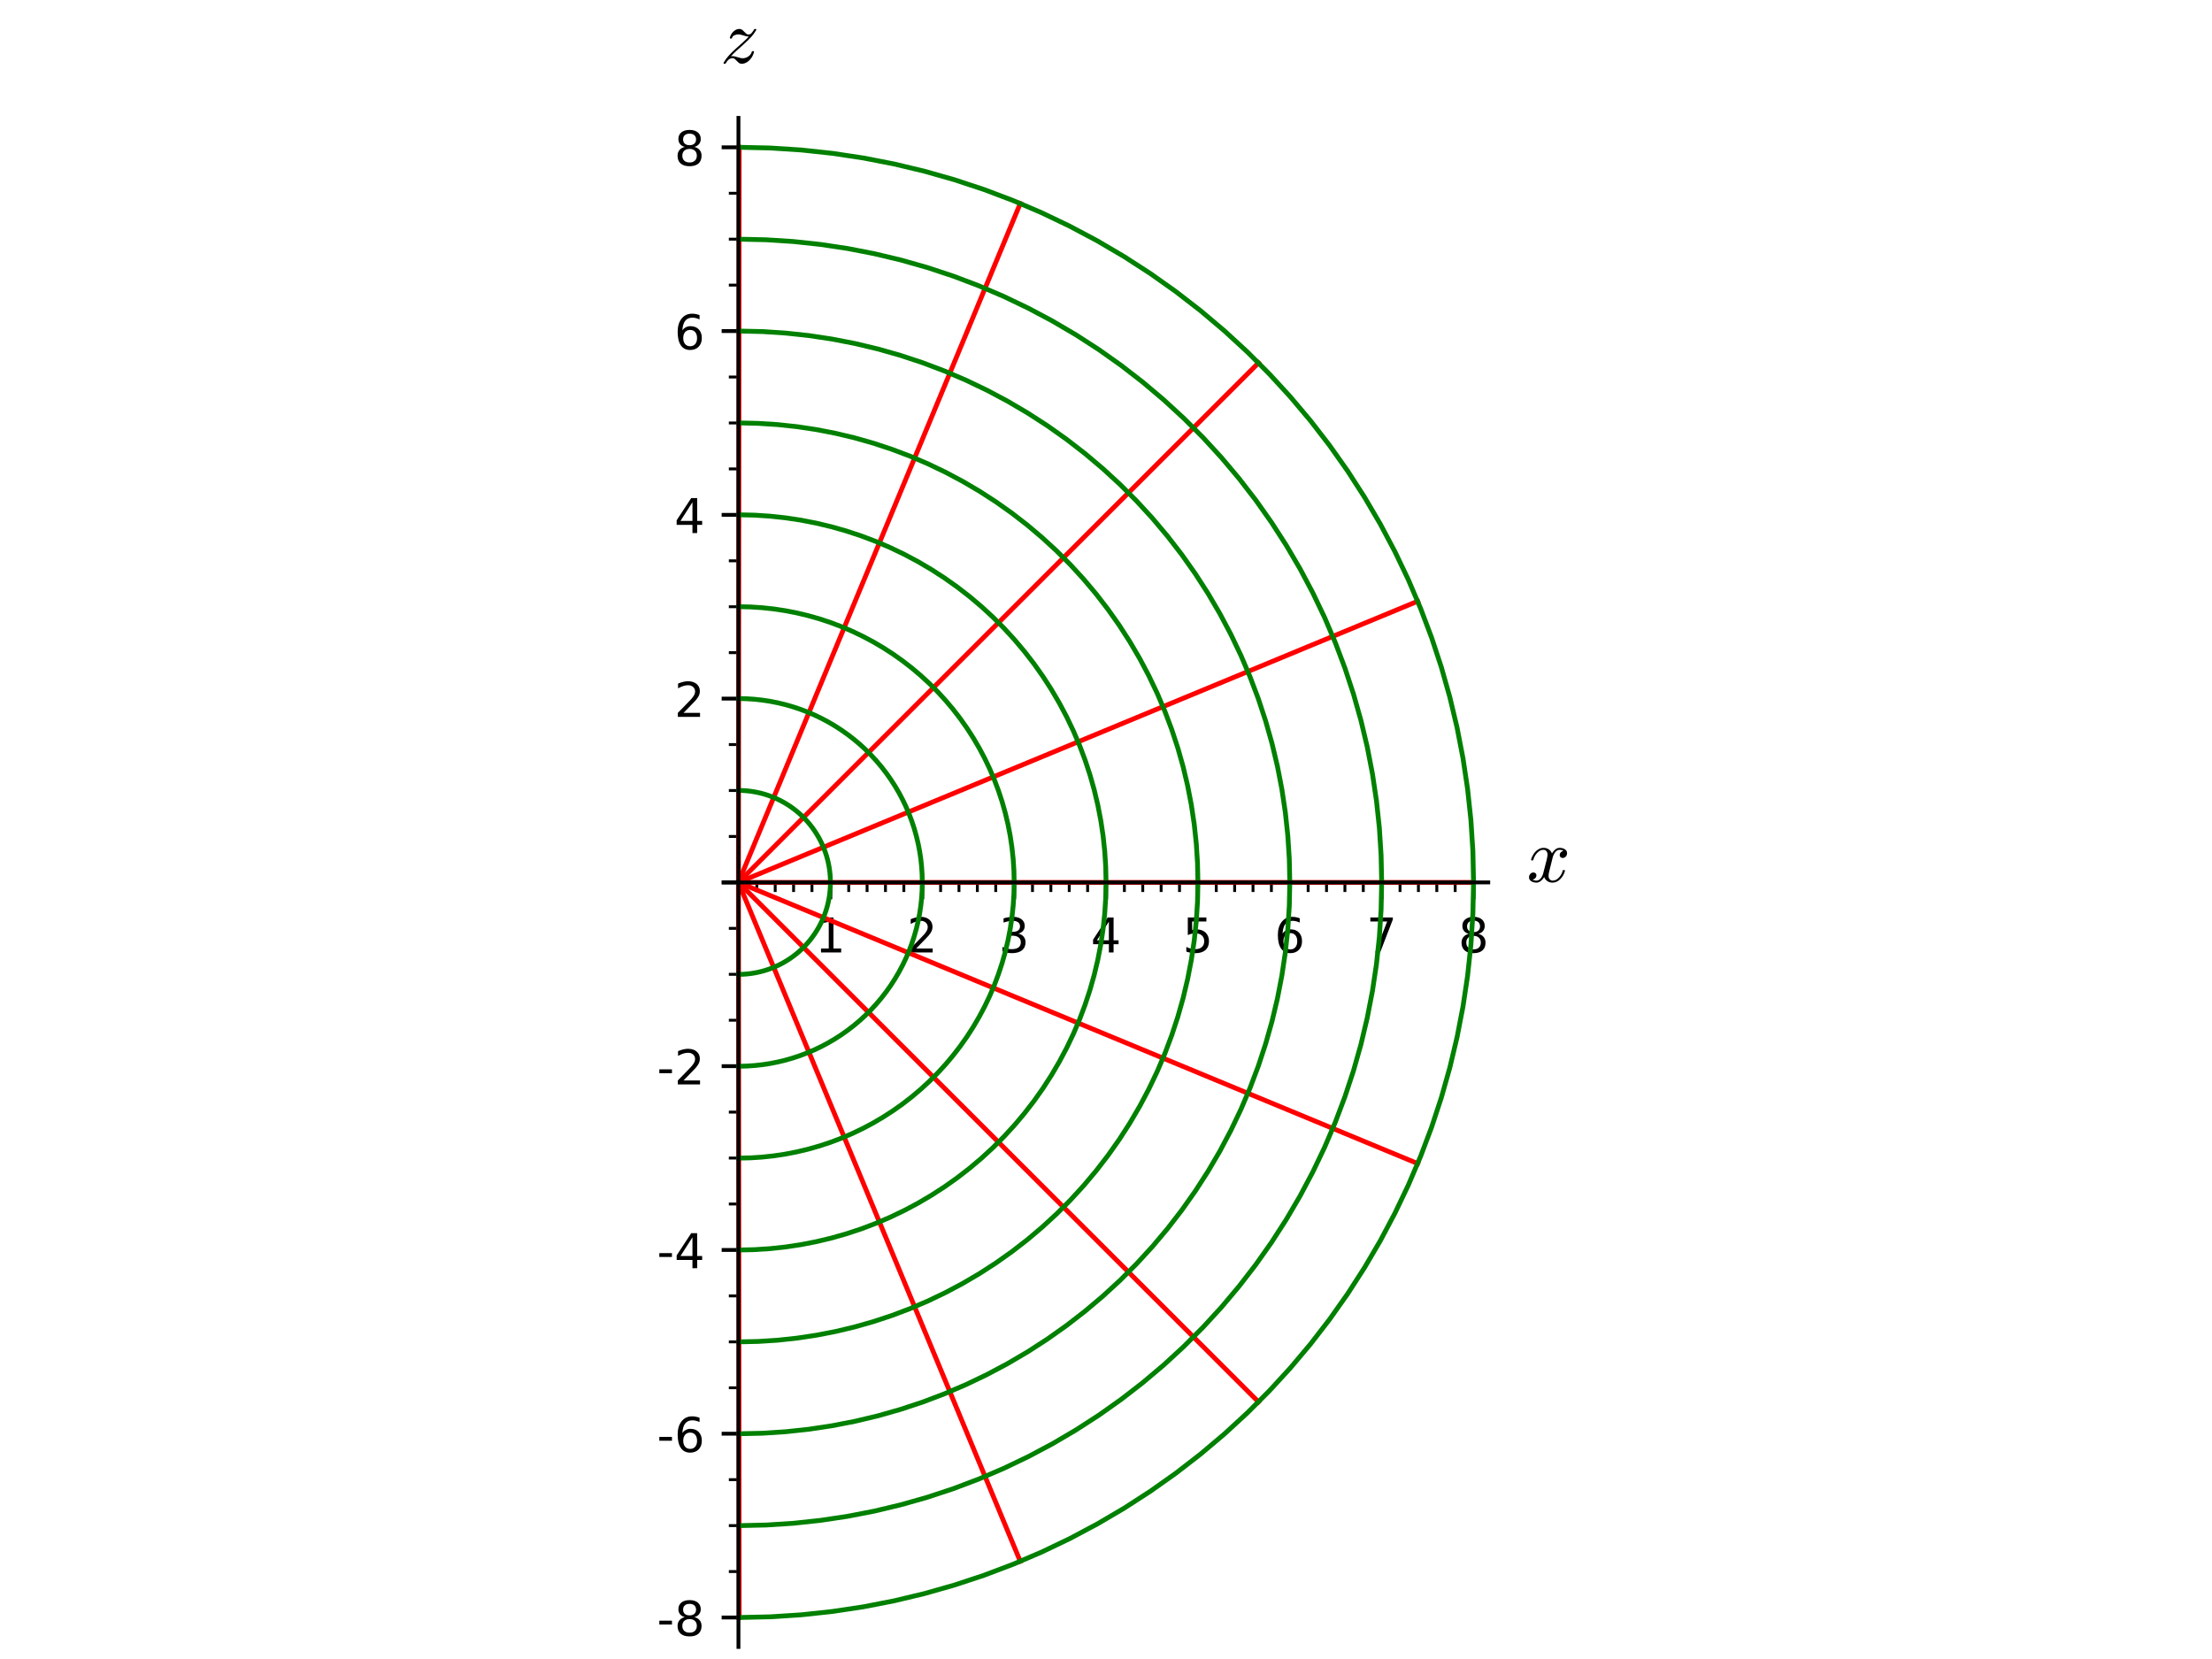 <?xml version="1.0" encoding="utf-8" standalone="no"?>
<!DOCTYPE svg PUBLIC "-//W3C//DTD SVG 1.1//EN"
  "http://www.w3.org/Graphics/SVG/1.1/DTD/svg11.dtd">
<!-- Created with matplotlib (http://matplotlib.org/) -->
<svg height="345.6pt" version="1.1" viewBox="0 0 460.8 345.6" width="460.8pt" xmlns="http://www.w3.org/2000/svg" xmlns:xlink="http://www.w3.org/1999/xlink">
 <defs>
  <style type="text/css">
*{stroke-linecap:butt;stroke-linejoin:round;}
  </style>
 </defs>
 <g id="figure_1">
  <g id="patch_1">
   <path d="M 0 345.6 
L 460.8 345.6 
L 460.8 0 
L 0 0 
z
" style="fill:#ffffff;"/>
  </g>
  <g id="axes_1">
   <g id="patch_2">
    <path d="M 150.77 343.08 
L 310.03 343.08 
L 310.03 24.56 
L 150.77 24.56 
z
" style="fill:#ffffff;"/>
   </g>
   <g id="matplotlib.axis_1">
    <g id="xtick_1">
     <g id="line2d_1">
      <defs>
       <path d="M 0 0 
L 0 3.5 
" id="mabcaa46777" style="stroke:#000000;stroke-width:0.8;"/>
      </defs>
      <g>
       <use style="stroke:#000000;stroke-width:0.8;" x="153.833" xlink:href="#mabcaa46777" y="183.82"/>
      </g>
     </g>
    </g>
    <g id="xtick_2">
     <g id="line2d_2">
      <g>
       <use style="stroke:#000000;stroke-width:0.8;" x="172.974" xlink:href="#mabcaa46777" y="183.82"/>
      </g>
     </g>
     <g id="text_1">
      <!-- 1 -->
      <defs>
       <path d="M 12.406 8.297 
L 28.516 8.297 
L 28.516 63.922 
L 10.984 60.406 
L 10.984 69.391 
L 28.422 72.906 
L 38.281 72.906 
L 38.281 8.297 
L 54.391 8.297 
L 54.391 0 
L 12.406 0 
z
" id="DejaVuSans-31"/>
      </defs>
      <g transform="translate(169.793 198.418)scale(0.1 -0.1)">
       <use xlink:href="#DejaVuSans-31"/>
      </g>
     </g>
    </g>
    <g id="xtick_3">
     <g id="line2d_3">
      <g>
       <use style="stroke:#000000;stroke-width:0.8;" x="192.116" xlink:href="#mabcaa46777" y="183.82"/>
      </g>
     </g>
     <g id="text_2">
      <!-- 2 -->
      <defs>
       <path d="M 19.188 8.297 
L 53.609 8.297 
L 53.609 0 
L 7.328 0 
L 7.328 8.297 
Q 12.938 14.109 22.625 23.891 
Q 32.328 33.688 34.812 36.531 
Q 39.547 41.844 41.422 45.531 
Q 43.312 49.219 43.312 52.781 
Q 43.312 58.594 39.234 62.25 
Q 35.156 65.922 28.609 65.922 
Q 23.969 65.922 18.812 64.312 
Q 13.672 62.703 7.812 59.422 
L 7.812 69.391 
Q 13.766 71.781 18.938 73 
Q 24.125 74.219 28.422 74.219 
Q 39.75 74.219 46.484 68.547 
Q 53.219 62.891 53.219 53.422 
Q 53.219 48.922 51.531 44.891 
Q 49.859 40.875 45.406 35.406 
Q 44.188 33.984 37.641 27.219 
Q 31.109 20.453 19.188 8.297 
z
" id="DejaVuSans-32"/>
      </defs>
      <g transform="translate(188.935 198.418)scale(0.1 -0.1)">
       <use xlink:href="#DejaVuSans-32"/>
      </g>
     </g>
    </g>
    <g id="xtick_4">
     <g id="line2d_4">
      <g>
       <use style="stroke:#000000;stroke-width:0.8;" x="211.258" xlink:href="#mabcaa46777" y="183.82"/>
      </g>
     </g>
     <g id="text_3">
      <!-- 3 -->
      <defs>
       <path d="M 40.578 39.312 
Q 47.656 37.797 51.625 33 
Q 55.609 28.219 55.609 21.188 
Q 55.609 10.406 48.188 4.484 
Q 40.766 -1.422 27.094 -1.422 
Q 22.516 -1.422 17.656 -0.516 
Q 12.797 0.391 7.625 2.203 
L 7.625 11.719 
Q 11.719 9.328 16.594 8.109 
Q 21.484 6.891 26.812 6.891 
Q 36.078 6.891 40.938 10.547 
Q 45.797 14.203 45.797 21.188 
Q 45.797 27.641 41.281 31.266 
Q 36.766 34.906 28.719 34.906 
L 20.219 34.906 
L 20.219 43.016 
L 29.109 43.016 
Q 36.375 43.016 40.234 45.922 
Q 44.094 48.828 44.094 54.297 
Q 44.094 59.906 40.109 62.906 
Q 36.141 65.922 28.719 65.922 
Q 24.656 65.922 20.016 65.031 
Q 15.375 64.156 9.812 62.312 
L 9.812 71.094 
Q 15.438 72.656 20.344 73.438 
Q 25.25 74.219 29.594 74.219 
Q 40.828 74.219 47.359 69.109 
Q 53.906 64.016 53.906 55.328 
Q 53.906 49.266 50.438 45.094 
Q 46.969 40.922 40.578 39.312 
z
" id="DejaVuSans-33"/>
      </defs>
      <g transform="translate(208.077 198.418)scale(0.1 -0.1)">
       <use xlink:href="#DejaVuSans-33"/>
      </g>
     </g>
    </g>
    <g id="xtick_5">
     <g id="line2d_5">
      <g>
       <use style="stroke:#000000;stroke-width:0.8;" x="230.4" xlink:href="#mabcaa46777" y="183.82"/>
      </g>
     </g>
     <g id="text_4">
      <!-- 4 -->
      <defs>
       <path d="M 37.797 64.312 
L 12.891 25.391 
L 37.797 25.391 
z
M 35.203 72.906 
L 47.609 72.906 
L 47.609 25.391 
L 58.016 25.391 
L 58.016 17.188 
L 47.609 17.188 
L 47.609 0 
L 37.797 0 
L 37.797 17.188 
L 4.891 17.188 
L 4.891 26.703 
z
" id="DejaVuSans-34"/>
      </defs>
      <g transform="translate(227.219 198.418)scale(0.1 -0.1)">
       <use xlink:href="#DejaVuSans-34"/>
      </g>
     </g>
    </g>
    <g id="xtick_6">
     <g id="line2d_6">
      <g>
       <use style="stroke:#000000;stroke-width:0.8;" x="249.542" xlink:href="#mabcaa46777" y="183.82"/>
      </g>
     </g>
     <g id="text_5">
      <!-- 5 -->
      <defs>
       <path d="M 10.797 72.906 
L 49.516 72.906 
L 49.516 64.594 
L 19.828 64.594 
L 19.828 46.734 
Q 21.969 47.469 24.109 47.828 
Q 26.266 48.188 28.422 48.188 
Q 40.625 48.188 47.75 41.5 
Q 54.891 34.812 54.891 23.391 
Q 54.891 11.625 47.562 5.094 
Q 40.234 -1.422 26.906 -1.422 
Q 22.312 -1.422 17.547 -0.641 
Q 12.797 0.141 7.719 1.703 
L 7.719 11.625 
Q 12.109 9.234 16.797 8.062 
Q 21.484 6.891 26.703 6.891 
Q 35.156 6.891 40.078 11.328 
Q 45.016 15.766 45.016 23.391 
Q 45.016 31 40.078 35.438 
Q 35.156 39.891 26.703 39.891 
Q 22.75 39.891 18.812 39.016 
Q 14.891 38.141 10.797 36.281 
z
" id="DejaVuSans-35"/>
      </defs>
      <g transform="translate(246.361 198.418)scale(0.1 -0.1)">
       <use xlink:href="#DejaVuSans-35"/>
      </g>
     </g>
    </g>
    <g id="xtick_7">
     <g id="line2d_7">
      <g>
       <use style="stroke:#000000;stroke-width:0.8;" x="268.684" xlink:href="#mabcaa46777" y="183.82"/>
      </g>
     </g>
     <g id="text_6">
      <!-- 6 -->
      <defs>
       <path d="M 33.016 40.375 
Q 26.375 40.375 22.484 35.828 
Q 18.609 31.297 18.609 23.391 
Q 18.609 15.531 22.484 10.953 
Q 26.375 6.391 33.016 6.391 
Q 39.656 6.391 43.531 10.953 
Q 47.406 15.531 47.406 23.391 
Q 47.406 31.297 43.531 35.828 
Q 39.656 40.375 33.016 40.375 
z
M 52.594 71.297 
L 52.594 62.312 
Q 48.875 64.062 45.094 64.984 
Q 41.312 65.922 37.594 65.922 
Q 27.828 65.922 22.672 59.328 
Q 17.531 52.734 16.797 39.406 
Q 19.672 43.656 24.016 45.922 
Q 28.375 48.188 33.594 48.188 
Q 44.578 48.188 50.953 41.516 
Q 57.328 34.859 57.328 23.391 
Q 57.328 12.156 50.688 5.359 
Q 44.047 -1.422 33.016 -1.422 
Q 20.359 -1.422 13.672 8.266 
Q 6.984 17.969 6.984 36.375 
Q 6.984 53.656 15.188 63.938 
Q 23.391 74.219 37.203 74.219 
Q 40.922 74.219 44.703 73.484 
Q 48.484 72.75 52.594 71.297 
z
" id="DejaVuSans-36"/>
      </defs>
      <g transform="translate(265.502 198.418)scale(0.1 -0.1)">
       <use xlink:href="#DejaVuSans-36"/>
      </g>
     </g>
    </g>
    <g id="xtick_8">
     <g id="line2d_8">
      <g>
       <use style="stroke:#000000;stroke-width:0.8;" x="287.825" xlink:href="#mabcaa46777" y="183.82"/>
      </g>
     </g>
     <g id="text_7">
      <!-- 7 -->
      <defs>
       <path d="M 8.203 72.906 
L 55.078 72.906 
L 55.078 68.703 
L 28.609 0 
L 18.312 0 
L 43.219 64.594 
L 8.203 64.594 
z
" id="DejaVuSans-37"/>
      </defs>
      <g transform="translate(284.644 198.418)scale(0.1 -0.1)">
       <use xlink:href="#DejaVuSans-37"/>
      </g>
     </g>
    </g>
    <g id="xtick_9">
     <g id="line2d_9">
      <g>
       <use style="stroke:#000000;stroke-width:0.8;" x="306.967" xlink:href="#mabcaa46777" y="183.82"/>
      </g>
     </g>
     <g id="text_8">
      <!-- 8 -->
      <defs>
       <path d="M 31.781 34.625 
Q 24.75 34.625 20.719 30.859 
Q 16.703 27.094 16.703 20.516 
Q 16.703 13.922 20.719 10.156 
Q 24.75 6.391 31.781 6.391 
Q 38.812 6.391 42.859 10.172 
Q 46.922 13.969 46.922 20.516 
Q 46.922 27.094 42.891 30.859 
Q 38.875 34.625 31.781 34.625 
z
M 21.922 38.812 
Q 15.578 40.375 12.031 44.719 
Q 8.5 49.078 8.5 55.328 
Q 8.5 64.062 14.719 69.141 
Q 20.953 74.219 31.781 74.219 
Q 42.672 74.219 48.875 69.141 
Q 55.078 64.062 55.078 55.328 
Q 55.078 49.078 51.531 44.719 
Q 48 40.375 41.703 38.812 
Q 48.828 37.156 52.797 32.312 
Q 56.781 27.484 56.781 20.516 
Q 56.781 9.906 50.312 4.234 
Q 43.844 -1.422 31.781 -1.422 
Q 19.734 -1.422 13.25 4.234 
Q 6.781 9.906 6.781 20.516 
Q 6.781 27.484 10.781 32.312 
Q 14.797 37.156 21.922 38.812 
z
M 18.312 54.391 
Q 18.312 48.734 21.844 45.562 
Q 25.391 42.391 31.781 42.391 
Q 38.141 42.391 41.719 45.562 
Q 45.312 48.734 45.312 54.391 
Q 45.312 60.062 41.719 63.234 
Q 38.141 66.406 31.781 66.406 
Q 25.391 66.406 21.844 63.234 
Q 18.312 60.062 18.312 54.391 
z
" id="DejaVuSans-38"/>
      </defs>
      <g transform="translate(303.786 198.418)scale(0.1 -0.1)">
       <use xlink:href="#DejaVuSans-38"/>
      </g>
     </g>
    </g>
    <g id="xtick_10">
     <g id="line2d_10">
      <defs>
       <path d="M 0 0 
L 0 2 
" id="mea759ae7cf" style="stroke:#000000;stroke-width:0.6;"/>
      </defs>
      <g>
       <use style="stroke:#000000;stroke-width:0.6;" x="157.661" xlink:href="#mea759ae7cf" y="183.82"/>
      </g>
     </g>
    </g>
    <g id="xtick_11">
     <g id="line2d_11">
      <g>
       <use style="stroke:#000000;stroke-width:0.6;" x="161.489" xlink:href="#mea759ae7cf" y="183.82"/>
      </g>
     </g>
    </g>
    <g id="xtick_12">
     <g id="line2d_12">
      <g>
       <use style="stroke:#000000;stroke-width:0.6;" x="165.318" xlink:href="#mea759ae7cf" y="183.82"/>
      </g>
     </g>
    </g>
    <g id="xtick_13">
     <g id="line2d_13">
      <g>
       <use style="stroke:#000000;stroke-width:0.6;" x="169.146" xlink:href="#mea759ae7cf" y="183.82"/>
      </g>
     </g>
    </g>
    <g id="xtick_14">
     <g id="line2d_14">
      <g>
       <use style="stroke:#000000;stroke-width:0.6;" x="176.803" xlink:href="#mea759ae7cf" y="183.82"/>
      </g>
     </g>
    </g>
    <g id="xtick_15">
     <g id="line2d_15">
      <g>
       <use style="stroke:#000000;stroke-width:0.6;" x="180.631" xlink:href="#mea759ae7cf" y="183.82"/>
      </g>
     </g>
    </g>
    <g id="xtick_16">
     <g id="line2d_16">
      <g>
       <use style="stroke:#000000;stroke-width:0.6;" x="184.46" xlink:href="#mea759ae7cf" y="183.82"/>
      </g>
     </g>
    </g>
    <g id="xtick_17">
     <g id="line2d_17">
      <g>
       <use style="stroke:#000000;stroke-width:0.6;" x="188.288" xlink:href="#mea759ae7cf" y="183.82"/>
      </g>
     </g>
    </g>
    <g id="xtick_18">
     <g id="line2d_18">
      <g>
       <use style="stroke:#000000;stroke-width:0.6;" x="195.945" xlink:href="#mea759ae7cf" y="183.82"/>
      </g>
     </g>
    </g>
    <g id="xtick_19">
     <g id="line2d_19">
      <g>
       <use style="stroke:#000000;stroke-width:0.6;" x="199.773" xlink:href="#mea759ae7cf" y="183.82"/>
      </g>
     </g>
    </g>
    <g id="xtick_20">
     <g id="line2d_20">
      <g>
       <use style="stroke:#000000;stroke-width:0.6;" x="203.601" xlink:href="#mea759ae7cf" y="183.82"/>
      </g>
     </g>
    </g>
    <g id="xtick_21">
     <g id="line2d_21">
      <g>
       <use style="stroke:#000000;stroke-width:0.6;" x="207.43" xlink:href="#mea759ae7cf" y="183.82"/>
      </g>
     </g>
    </g>
    <g id="xtick_22">
     <g id="line2d_22">
      <g>
       <use style="stroke:#000000;stroke-width:0.6;" x="215.087" xlink:href="#mea759ae7cf" y="183.82"/>
      </g>
     </g>
    </g>
    <g id="xtick_23">
     <g id="line2d_23">
      <g>
       <use style="stroke:#000000;stroke-width:0.6;" x="218.915" xlink:href="#mea759ae7cf" y="183.82"/>
      </g>
     </g>
    </g>
    <g id="xtick_24">
     <g id="line2d_24">
      <g>
       <use style="stroke:#000000;stroke-width:0.6;" x="222.743" xlink:href="#mea759ae7cf" y="183.82"/>
      </g>
     </g>
    </g>
    <g id="xtick_25">
     <g id="line2d_25">
      <g>
       <use style="stroke:#000000;stroke-width:0.6;" x="226.572" xlink:href="#mea759ae7cf" y="183.82"/>
      </g>
     </g>
    </g>
    <g id="xtick_26">
     <g id="line2d_26">
      <g>
       <use style="stroke:#000000;stroke-width:0.6;" x="234.228" xlink:href="#mea759ae7cf" y="183.82"/>
      </g>
     </g>
    </g>
    <g id="xtick_27">
     <g id="line2d_27">
      <g>
       <use style="stroke:#000000;stroke-width:0.6;" x="238.057" xlink:href="#mea759ae7cf" y="183.82"/>
      </g>
     </g>
    </g>
    <g id="xtick_28">
     <g id="line2d_28">
      <g>
       <use style="stroke:#000000;stroke-width:0.6;" x="241.885" xlink:href="#mea759ae7cf" y="183.82"/>
      </g>
     </g>
    </g>
    <g id="xtick_29">
     <g id="line2d_29">
      <g>
       <use style="stroke:#000000;stroke-width:0.6;" x="245.713" xlink:href="#mea759ae7cf" y="183.82"/>
      </g>
     </g>
    </g>
    <g id="xtick_30">
     <g id="line2d_30">
      <g>
       <use style="stroke:#000000;stroke-width:0.6;" x="253.37" xlink:href="#mea759ae7cf" y="183.82"/>
      </g>
     </g>
    </g>
    <g id="xtick_31">
     <g id="line2d_31">
      <g>
       <use style="stroke:#000000;stroke-width:0.6;" x="257.199" xlink:href="#mea759ae7cf" y="183.82"/>
      </g>
     </g>
    </g>
    <g id="xtick_32">
     <g id="line2d_32">
      <g>
       <use style="stroke:#000000;stroke-width:0.6;" x="261.027" xlink:href="#mea759ae7cf" y="183.82"/>
      </g>
     </g>
    </g>
    <g id="xtick_33">
     <g id="line2d_33">
      <g>
       <use style="stroke:#000000;stroke-width:0.6;" x="264.855" xlink:href="#mea759ae7cf" y="183.82"/>
      </g>
     </g>
    </g>
    <g id="xtick_34">
     <g id="line2d_34">
      <g>
       <use style="stroke:#000000;stroke-width:0.6;" x="272.512" xlink:href="#mea759ae7cf" y="183.82"/>
      </g>
     </g>
    </g>
    <g id="xtick_35">
     <g id="line2d_35">
      <g>
       <use style="stroke:#000000;stroke-width:0.6;" x="276.34" xlink:href="#mea759ae7cf" y="183.82"/>
      </g>
     </g>
    </g>
    <g id="xtick_36">
     <g id="line2d_36">
      <g>
       <use style="stroke:#000000;stroke-width:0.6;" x="280.169" xlink:href="#mea759ae7cf" y="183.82"/>
      </g>
     </g>
    </g>
    <g id="xtick_37">
     <g id="line2d_37">
      <g>
       <use style="stroke:#000000;stroke-width:0.6;" x="283.997" xlink:href="#mea759ae7cf" y="183.82"/>
      </g>
     </g>
    </g>
    <g id="xtick_38">
     <g id="line2d_38">
      <g>
       <use style="stroke:#000000;stroke-width:0.6;" x="291.654" xlink:href="#mea759ae7cf" y="183.82"/>
      </g>
     </g>
    </g>
    <g id="xtick_39">
     <g id="line2d_39">
      <g>
       <use style="stroke:#000000;stroke-width:0.6;" x="295.482" xlink:href="#mea759ae7cf" y="183.82"/>
      </g>
     </g>
    </g>
    <g id="xtick_40">
     <g id="line2d_40">
      <g>
       <use style="stroke:#000000;stroke-width:0.6;" x="299.311" xlink:href="#mea759ae7cf" y="183.82"/>
      </g>
     </g>
    </g>
    <g id="xtick_41">
     <g id="line2d_41">
      <g>
       <use style="stroke:#000000;stroke-width:0.6;" x="303.139" xlink:href="#mea759ae7cf" y="183.82"/>
      </g>
     </g>
    </g>
    <g id="text_9">
     <!-- $ x $ -->
     <defs>
      <path d="M 7.812 2.875 
Q 9.578 1.516 12.797 1.516 
Q 15.922 1.516 18.312 4.516 
Q 20.703 7.516 21.578 11.078 
L 26.125 28.812 
Q 27.203 33.641 27.203 35.406 
Q 27.203 37.891 25.812 39.75 
Q 24.422 41.609 21.922 41.609 
Q 18.75 41.609 15.969 39.625 
Q 13.188 37.641 11.281 34.594 
Q 9.375 31.547 8.594 28.422 
Q 8.406 27.781 7.812 27.781 
L 6.594 27.781 
Q 5.812 27.781 5.812 28.719 
L 5.812 29 
Q 6.781 32.719 9.125 36.25 
Q 11.469 39.797 14.859 41.984 
Q 18.266 44.188 22.125 44.188 
Q 25.781 44.188 28.734 42.234 
Q 31.688 40.281 32.906 36.922 
Q 34.625 39.984 37.281 42.078 
Q 39.938 44.188 43.109 44.188 
Q 45.266 44.188 47.5 43.422 
Q 49.75 42.672 51.172 41.109 
Q 52.594 39.547 52.594 37.203 
Q 52.594 34.672 50.953 32.828 
Q 49.312 31 46.781 31 
Q 45.172 31 44.094 32.031 
Q 43.016 33.062 43.016 34.625 
Q 43.016 36.719 44.453 38.297 
Q 45.906 39.891 47.906 40.188 
Q 46.094 41.609 42.922 41.609 
Q 39.703 41.609 37.328 38.625 
Q 34.969 35.641 33.984 31.984 
L 29.594 14.312 
Q 28.516 10.297 28.516 7.719 
Q 28.516 5.172 29.953 3.344 
Q 31.391 1.516 33.797 1.516 
Q 38.484 1.516 42.156 5.641 
Q 45.844 9.766 47.016 14.703 
Q 47.219 15.281 47.797 15.281 
L 49.031 15.281 
Q 49.422 15.281 49.656 15.016 
Q 49.906 14.75 49.906 14.406 
Q 49.906 14.312 49.812 14.109 
Q 48.391 8.156 43.844 3.516 
Q 39.312 -1.125 33.594 -1.125 
Q 29.938 -1.125 26.984 0.844 
Q 24.031 2.828 22.797 6.203 
Q 21.234 3.266 18.469 1.062 
Q 15.719 -1.125 12.594 -1.125 
Q 10.453 -1.125 8.172 -0.359 
Q 5.906 0.391 4.484 1.953 
Q 3.078 3.516 3.078 5.906 
Q 3.078 8.25 4.703 10.172 
Q 6.344 12.109 8.797 12.109 
Q 10.453 12.109 11.578 11.109 
Q 12.703 10.109 12.703 8.5 
Q 12.703 6.391 11.297 4.828 
Q 9.906 3.266 7.812 2.875 
z
" id="Cmmi10-78"/>
     </defs>
     <g transform="translate(318.03 183.82)scale(0.16 -0.16)">
      <use transform="translate(0 0.812)" xlink:href="#Cmmi10-78"/>
     </g>
    </g>
   </g>
   <g id="matplotlib.axis_2">
    <g id="ytick_1">
     <g id="line2d_42">
      <defs>
       <path d="M 0 0 
L -3.5 0 
" id="m116a04487a" style="stroke:#000000;stroke-width:0.8;"/>
      </defs>
      <g>
       <use style="stroke:#000000;stroke-width:0.8;" x="153.833" xlink:href="#m116a04487a" y="336.955"/>
      </g>
     </g>
     <g id="text_10">
      <!-- -8 -->
      <defs>
       <path d="M 4.891 31.391 
L 31.203 31.391 
L 31.203 23.391 
L 4.891 23.391 
z
" id="DejaVuSans-2d"/>
      </defs>
      <g transform="translate(136.862 340.754)scale(0.1 -0.1)">
       <use xlink:href="#DejaVuSans-2d"/>
       <use x="36.084" xlink:href="#DejaVuSans-38"/>
      </g>
     </g>
    </g>
    <g id="ytick_2">
     <g id="line2d_43">
      <g>
       <use style="stroke:#000000;stroke-width:0.8;" x="153.833" xlink:href="#m116a04487a" y="298.671"/>
      </g>
     </g>
     <g id="text_11">
      <!-- -6 -->
      <g transform="translate(136.862 302.47)scale(0.1 -0.1)">
       <use xlink:href="#DejaVuSans-2d"/>
       <use x="36.084" xlink:href="#DejaVuSans-36"/>
      </g>
     </g>
    </g>
    <g id="ytick_3">
     <g id="line2d_44">
      <g>
       <use style="stroke:#000000;stroke-width:0.8;" x="153.833" xlink:href="#m116a04487a" y="260.387"/>
      </g>
     </g>
     <g id="text_12">
      <!-- -4 -->
      <g transform="translate(136.862 264.187)scale(0.1 -0.1)">
       <use xlink:href="#DejaVuSans-2d"/>
       <use x="36.084" xlink:href="#DejaVuSans-34"/>
      </g>
     </g>
    </g>
    <g id="ytick_4">
     <g id="line2d_45">
      <g>
       <use style="stroke:#000000;stroke-width:0.8;" x="153.833" xlink:href="#m116a04487a" y="222.104"/>
      </g>
     </g>
     <g id="text_13">
      <!-- -2 -->
      <g transform="translate(136.862 225.903)scale(0.1 -0.1)">
       <use xlink:href="#DejaVuSans-2d"/>
       <use x="36.084" xlink:href="#DejaVuSans-32"/>
      </g>
     </g>
    </g>
    <g id="ytick_5">
     <g id="line2d_46">
      <g>
       <use style="stroke:#000000;stroke-width:0.8;" x="153.833" xlink:href="#m116a04487a" y="183.82"/>
      </g>
     </g>
    </g>
    <g id="ytick_6">
     <g id="line2d_47">
      <g>
       <use style="stroke:#000000;stroke-width:0.8;" x="153.833" xlink:href="#m116a04487a" y="145.536"/>
      </g>
     </g>
     <g id="text_14">
      <!-- 2 -->
      <g transform="translate(140.47 149.336)scale(0.1 -0.1)">
       <use xlink:href="#DejaVuSans-32"/>
      </g>
     </g>
    </g>
    <g id="ytick_7">
     <g id="line2d_48">
      <g>
       <use style="stroke:#000000;stroke-width:0.8;" x="153.833" xlink:href="#m116a04487a" y="107.253"/>
      </g>
     </g>
     <g id="text_15">
      <!-- 4 -->
      <g transform="translate(140.47 111.052)scale(0.1 -0.1)">
       <use xlink:href="#DejaVuSans-34"/>
      </g>
     </g>
    </g>
    <g id="ytick_8">
     <g id="line2d_49">
      <g>
       <use style="stroke:#000000;stroke-width:0.8;" x="153.833" xlink:href="#m116a04487a" y="68.969"/>
      </g>
     </g>
     <g id="text_16">
      <!-- 6 -->
      <g transform="translate(140.47 72.768)scale(0.1 -0.1)">
       <use xlink:href="#DejaVuSans-36"/>
      </g>
     </g>
    </g>
    <g id="ytick_9">
     <g id="line2d_50">
      <g>
       <use style="stroke:#000000;stroke-width:0.8;" x="153.833" xlink:href="#m116a04487a" y="30.685"/>
      </g>
     </g>
     <g id="text_17">
      <!-- 8 -->
      <g transform="translate(140.47 34.485)scale(0.1 -0.1)">
       <use xlink:href="#DejaVuSans-38"/>
      </g>
     </g>
    </g>
    <g id="ytick_10">
     <g id="line2d_51">
      <defs>
       <path d="M 0 0 
L -2 0 
" id="mf9f3ee1ca8" style="stroke:#000000;stroke-width:0.6;"/>
      </defs>
      <g>
       <use style="stroke:#000000;stroke-width:0.6;" x="153.833" xlink:href="#mf9f3ee1ca8" y="327.384"/>
      </g>
     </g>
    </g>
    <g id="ytick_11">
     <g id="line2d_52">
      <g>
       <use style="stroke:#000000;stroke-width:0.6;" x="153.833" xlink:href="#mf9f3ee1ca8" y="317.813"/>
      </g>
     </g>
    </g>
    <g id="ytick_12">
     <g id="line2d_53">
      <g>
       <use style="stroke:#000000;stroke-width:0.6;" x="153.833" xlink:href="#mf9f3ee1ca8" y="308.242"/>
      </g>
     </g>
    </g>
    <g id="ytick_13">
     <g id="line2d_54">
      <g>
       <use style="stroke:#000000;stroke-width:0.6;" x="153.833" xlink:href="#mf9f3ee1ca8" y="289.1"/>
      </g>
     </g>
    </g>
    <g id="ytick_14">
     <g id="line2d_55">
      <g>
       <use style="stroke:#000000;stroke-width:0.6;" x="153.833" xlink:href="#mf9f3ee1ca8" y="279.529"/>
      </g>
     </g>
    </g>
    <g id="ytick_15">
     <g id="line2d_56">
      <g>
       <use style="stroke:#000000;stroke-width:0.6;" x="153.833" xlink:href="#mf9f3ee1ca8" y="269.958"/>
      </g>
     </g>
    </g>
    <g id="ytick_16">
     <g id="line2d_57">
      <g>
       <use style="stroke:#000000;stroke-width:0.6;" x="153.833" xlink:href="#mf9f3ee1ca8" y="250.816"/>
      </g>
     </g>
    </g>
    <g id="ytick_17">
     <g id="line2d_58">
      <g>
       <use style="stroke:#000000;stroke-width:0.6;" x="153.833" xlink:href="#mf9f3ee1ca8" y="241.246"/>
      </g>
     </g>
    </g>
    <g id="ytick_18">
     <g id="line2d_59">
      <g>
       <use style="stroke:#000000;stroke-width:0.6;" x="153.833" xlink:href="#mf9f3ee1ca8" y="231.675"/>
      </g>
     </g>
    </g>
    <g id="ytick_19">
     <g id="line2d_60">
      <g>
       <use style="stroke:#000000;stroke-width:0.6;" x="153.833" xlink:href="#mf9f3ee1ca8" y="212.533"/>
      </g>
     </g>
    </g>
    <g id="ytick_20">
     <g id="line2d_61">
      <g>
       <use style="stroke:#000000;stroke-width:0.6;" x="153.833" xlink:href="#mf9f3ee1ca8" y="202.962"/>
      </g>
     </g>
    </g>
    <g id="ytick_21">
     <g id="line2d_62">
      <g>
       <use style="stroke:#000000;stroke-width:0.6;" x="153.833" xlink:href="#mf9f3ee1ca8" y="193.391"/>
      </g>
     </g>
    </g>
    <g id="ytick_22">
     <g id="line2d_63">
      <g>
       <use style="stroke:#000000;stroke-width:0.6;" x="153.833" xlink:href="#mf9f3ee1ca8" y="174.249"/>
      </g>
     </g>
    </g>
    <g id="ytick_23">
     <g id="line2d_64">
      <g>
       <use style="stroke:#000000;stroke-width:0.6;" x="153.833" xlink:href="#mf9f3ee1ca8" y="164.678"/>
      </g>
     </g>
    </g>
    <g id="ytick_24">
     <g id="line2d_65">
      <g>
       <use style="stroke:#000000;stroke-width:0.6;" x="153.833" xlink:href="#mf9f3ee1ca8" y="155.107"/>
      </g>
     </g>
    </g>
    <g id="ytick_25">
     <g id="line2d_66">
      <g>
       <use style="stroke:#000000;stroke-width:0.6;" x="153.833" xlink:href="#mf9f3ee1ca8" y="135.965"/>
      </g>
     </g>
    </g>
    <g id="ytick_26">
     <g id="line2d_67">
      <g>
       <use style="stroke:#000000;stroke-width:0.6;" x="153.833" xlink:href="#mf9f3ee1ca8" y="126.394"/>
      </g>
     </g>
    </g>
    <g id="ytick_27">
     <g id="line2d_68">
      <g>
       <use style="stroke:#000000;stroke-width:0.6;" x="153.833" xlink:href="#mf9f3ee1ca8" y="116.824"/>
      </g>
     </g>
    </g>
    <g id="ytick_28">
     <g id="line2d_69">
      <g>
       <use style="stroke:#000000;stroke-width:0.6;" x="153.833" xlink:href="#mf9f3ee1ca8" y="97.682"/>
      </g>
     </g>
    </g>
    <g id="ytick_29">
     <g id="line2d_70">
      <g>
       <use style="stroke:#000000;stroke-width:0.6;" x="153.833" xlink:href="#mf9f3ee1ca8" y="88.111"/>
      </g>
     </g>
    </g>
    <g id="ytick_30">
     <g id="line2d_71">
      <g>
       <use style="stroke:#000000;stroke-width:0.6;" x="153.833" xlink:href="#mf9f3ee1ca8" y="78.54"/>
      </g>
     </g>
    </g>
    <g id="ytick_31">
     <g id="line2d_72">
      <g>
       <use style="stroke:#000000;stroke-width:0.6;" x="153.833" xlink:href="#mf9f3ee1ca8" y="59.398"/>
      </g>
     </g>
    </g>
    <g id="ytick_32">
     <g id="line2d_73">
      <g>
       <use style="stroke:#000000;stroke-width:0.6;" x="153.833" xlink:href="#mf9f3ee1ca8" y="49.827"/>
      </g>
     </g>
    </g>
    <g id="ytick_33">
     <g id="line2d_74">
      <g>
       <use style="stroke:#000000;stroke-width:0.6;" x="153.833" xlink:href="#mf9f3ee1ca8" y="40.256"/>
      </g>
     </g>
    </g>
    <g id="text_18">
     <!-- $ z $ -->
     <defs>
      <path d="M 4.891 -1.125 
Q 4.109 -1.125 4.109 -0.203 
Q 4.109 0.297 4.297 0.484 
Q 6.984 5.125 10.766 9.344 
Q 14.547 13.578 19.359 17.891 
Q 24.172 22.219 29.031 26.562 
Q 33.891 30.906 36.922 34.281 
L 36.531 34.281 
Q 34.328 34.281 30.078 35.688 
Q 25.828 37.109 23.391 37.109 
Q 20.75 37.109 18.25 35.953 
Q 15.766 34.812 15.094 32.422 
Q 14.938 31.688 14.312 31.688 
L 13.094 31.688 
Q 12.312 31.688 12.312 32.719 
L 12.312 33.016 
Q 13.094 35.938 14.875 38.469 
Q 16.656 41.016 19.266 42.594 
Q 21.875 44.188 24.703 44.188 
Q 26.703 44.188 28.016 43.281 
Q 29.344 42.391 31.094 40.484 
Q 32.859 38.578 33.953 37.75 
Q 35.062 36.922 36.719 36.922 
Q 38.922 36.922 40.656 38.922 
Q 42.391 40.922 44.094 43.891 
Q 44.391 44.188 44.828 44.188 
L 46 44.188 
Q 46.344 44.188 46.562 43.938 
Q 46.781 43.703 46.781 43.312 
Q 46.781 42.969 46.578 42.672 
Q 43.891 38.031 40.297 34 
Q 36.719 29.984 30.922 24.781 
Q 25.141 19.578 21.156 15.984 
Q 17.188 12.406 13.719 8.594 
Q 14.5 8.797 15.828 8.797 
Q 18.266 8.797 22.484 7.391 
Q 26.703 6 29 6 
Q 31.5 6 34.031 7.078 
Q 36.578 8.156 38.422 10.109 
Q 40.281 12.062 40.922 14.594 
Q 41.156 15.281 41.703 15.281 
L 42.922 15.281 
Q 43.312 15.281 43.547 14.969 
Q 43.797 14.656 43.797 14.312 
Q 43.797 14.203 43.703 14.016 
Q 42.781 10.203 40.484 6.766 
Q 38.188 3.328 34.844 1.094 
Q 31.5 -1.125 27.688 -1.125 
Q 25.781 -1.125 24.453 -0.234 
Q 23.141 0.641 21.359 2.562 
Q 19.578 4.5 18.453 5.344 
Q 17.328 6.203 15.719 6.203 
Q 10.75 6.203 6.781 -0.781 
Q 6.453 -1.125 6.109 -1.125 
z
" id="Cmmi10-7a"/>
     </defs>
     <g transform="translate(150.073 13.232)scale(0.16 -0.16)">
      <use transform="translate(0 0.812)" xlink:href="#Cmmi10-7a"/>
     </g>
    </g>
   </g>
   <g id="line2d_75">
    <path clip-path="url(#p418a2cdfdc)" d="M 153.833 183.801 
L 153.835 181.732 
L 153.837 179.663 
L 153.839 177.593 
L 153.841 175.524 
L 153.843 173.455 
L 153.845 171.386 
L 153.847 169.317 
L 153.849 167.248 
L 153.851 165.179 
L 153.853 163.11 
L 153.855 161.04 
L 153.857 158.971 
L 153.86 156.902 
L 153.862 154.833 
L 153.864 152.764 
L 153.866 150.695 
L 153.868 148.626 
L 153.87 146.557 
L 153.872 144.487 
L 153.874 142.418 
L 153.876 140.349 
L 153.878 138.28 
L 153.88 136.211 
L 153.882 134.142 
L 153.884 132.073 
L 153.886 130.004 
L 153.889 127.934 
L 153.891 125.865 
L 153.893 123.796 
L 153.895 121.727 
L 153.897 119.658 
L 153.899 117.589 
L 153.901 115.52 
L 153.903 113.451 
L 153.905 111.381 
L 153.907 109.312 
L 153.909 107.243 
L 153.911 105.174 
L 153.913 103.105 
L 153.915 101.036 
L 153.917 98.967 
L 153.92 96.897 
L 153.922 94.828 
L 153.924 92.759 
L 153.926 90.69 
L 153.928 88.621 
L 153.93 86.552 
L 153.932 84.483 
L 153.934 82.414 
L 153.936 80.344 
L 153.938 78.275 
L 153.94 76.206 
L 153.942 74.137 
L 153.944 72.068 
L 153.946 69.999 
L 153.949 67.93 
L 153.951 65.861 
L 153.953 63.791 
L 153.955 61.722 
L 153.957 59.653 
L 153.959 57.584 
L 153.961 55.515 
L 153.963 53.446 
L 153.965 51.377 
L 153.967 49.308 
L 153.969 47.238 
L 153.971 45.169 
L 153.973 43.1 
L 153.975 41.031 
L 153.978 38.962 
L 153.98 36.893 
L 153.982 34.824 
L 153.984 32.755 
L 153.986 30.685 
" style="fill:none;stroke:#ff0000;stroke-linecap:square;"/>
   </g>
   <g id="line2d_76">
    <path clip-path="url(#p418a2cdfdc)" d="M 153.84 183.802 
L 154.633 181.891 
L 155.426 179.98 
L 156.22 178.069 
L 157.013 176.158 
L 157.806 174.247 
L 158.6 172.336 
L 159.393 170.425 
L 160.186 168.514 
L 160.979 166.603 
L 161.773 164.692 
L 162.566 162.781 
L 163.359 160.87 
L 164.152 158.959 
L 164.946 157.048 
L 165.739 155.137 
L 166.532 153.226 
L 167.325 151.315 
L 168.119 149.404 
L 168.912 147.493 
L 169.705 145.582 
L 170.498 143.671 
L 171.292 141.76 
L 172.085 139.849 
L 172.878 137.938 
L 173.671 136.027 
L 174.465 134.115 
L 175.258 132.204 
L 176.051 130.293 
L 176.844 128.382 
L 177.638 126.471 
L 178.431 124.56 
L 179.224 122.649 
L 180.017 120.738 
L 180.811 118.827 
L 181.604 116.916 
L 182.397 115.005 
L 183.19 113.094 
L 183.984 111.183 
L 184.777 109.272 
L 185.57 107.361 
L 186.363 105.45 
L 187.157 103.539 
L 187.95 101.628 
L 188.743 99.717 
L 189.536 97.806 
L 190.33 95.895 
L 191.123 93.984 
L 191.916 92.073 
L 192.709 90.162 
L 193.503 88.251 
L 194.296 86.34 
L 195.089 84.429 
L 195.882 82.518 
L 196.676 80.607 
L 197.469 78.696 
L 198.262 76.785 
L 199.056 74.874 
L 199.849 72.962 
L 200.642 71.051 
L 201.435 69.14 
L 202.229 67.229 
L 203.022 65.318 
L 203.815 63.407 
L 204.608 61.496 
L 205.402 59.585 
L 206.195 57.674 
L 206.988 55.763 
L 207.781 53.852 
L 208.575 51.941 
L 209.368 50.03 
L 210.161 48.119 
L 210.954 46.208 
L 211.748 44.297 
L 212.541 42.386 
" style="fill:none;stroke:#ff0000;stroke-linecap:square;"/>
   </g>
   <g id="line2d_77">
    <path clip-path="url(#p418a2cdfdc)" d="M 153.846 183.806 
L 155.31 182.344 
L 156.774 180.882 
L 158.238 179.419 
L 159.701 177.957 
L 161.165 176.495 
L 162.629 175.032 
L 164.093 173.57 
L 165.557 172.108 
L 167.021 170.645 
L 168.484 169.183 
L 169.948 167.72 
L 171.412 166.258 
L 172.876 164.796 
L 174.34 163.333 
L 175.804 161.871 
L 177.267 160.409 
L 178.731 158.946 
L 180.195 157.484 
L 181.659 156.022 
L 183.123 154.559 
L 184.587 153.097 
L 186.05 151.634 
L 187.514 150.172 
L 188.978 148.71 
L 190.442 147.247 
L 191.906 145.785 
L 193.37 144.323 
L 194.833 142.86 
L 196.297 141.398 
L 197.761 139.936 
L 199.225 138.473 
L 200.689 137.011 
L 202.152 135.548 
L 203.616 134.086 
L 205.08 132.624 
L 206.544 131.161 
L 208.008 129.699 
L 209.472 128.237 
L 210.935 126.774 
L 212.399 125.312 
L 213.863 123.85 
L 215.327 122.387 
L 216.791 120.925 
L 218.255 119.462 
L 219.718 118 
L 221.182 116.538 
L 222.646 115.075 
L 224.11 113.613 
L 225.574 112.151 
L 227.038 110.688 
L 228.501 109.226 
L 229.965 107.764 
L 231.429 106.301 
L 232.893 104.839 
L 234.357 103.376 
L 235.82 101.914 
L 237.284 100.452 
L 238.748 98.989 
L 240.212 97.527 
L 241.676 96.065 
L 243.14 94.602 
L 244.603 93.14 
L 246.067 91.678 
L 247.531 90.215 
L 248.995 88.753 
L 250.459 87.29 
L 251.923 85.828 
L 253.386 84.366 
L 254.85 82.903 
L 256.314 81.441 
L 257.778 79.979 
L 259.242 78.516 
L 260.706 77.054 
L 262.169 75.592 
" style="fill:none;stroke:#ff0000;stroke-linecap:square;"/>
   </g>
   <g id="line2d_78">
    <path clip-path="url(#p418a2cdfdc)" d="M 153.85 183.813 
L 155.762 183.021 
L 157.674 182.23 
L 159.586 181.439 
L 161.498 180.647 
L 163.409 179.856 
L 165.321 179.065 
L 167.233 178.273 
L 169.145 177.482 
L 171.057 176.691 
L 172.969 175.899 
L 174.88 175.108 
L 176.792 174.317 
L 178.704 173.525 
L 180.616 172.734 
L 182.528 171.943 
L 184.44 171.151 
L 186.351 170.36 
L 188.263 169.568 
L 190.175 168.777 
L 192.087 167.986 
L 193.999 167.194 
L 195.91 166.403 
L 197.822 165.612 
L 199.734 164.82 
L 201.646 164.029 
L 203.558 163.238 
L 205.47 162.446 
L 207.381 161.655 
L 209.293 160.864 
L 211.205 160.072 
L 213.117 159.281 
L 215.029 158.49 
L 216.941 157.698 
L 218.852 156.907 
L 220.764 156.116 
L 222.676 155.324 
L 224.588 154.533 
L 226.5 153.742 
L 228.411 152.95 
L 230.323 152.159 
L 232.235 151.368 
L 234.147 150.576 
L 236.059 149.785 
L 237.971 148.994 
L 239.882 148.202 
L 241.794 147.411 
L 243.706 146.62 
L 245.618 145.828 
L 247.53 145.037 
L 249.442 144.246 
L 251.353 143.454 
L 253.265 142.663 
L 255.177 141.871 
L 257.089 141.08 
L 259.001 140.289 
L 260.912 139.497 
L 262.824 138.706 
L 264.736 137.915 
L 266.648 137.123 
L 268.56 136.332 
L 270.472 135.541 
L 272.383 134.749 
L 274.295 133.958 
L 276.207 133.167 
L 278.119 132.375 
L 280.031 131.584 
L 281.943 130.793 
L 283.854 130.001 
L 285.766 129.21 
L 287.678 128.419 
L 289.59 127.627 
L 291.502 126.836 
L 293.413 126.045 
L 295.325 125.253 
" style="fill:none;stroke:#ff0000;stroke-linecap:square;"/>
   </g>
   <g id="line2d_79">
    <path clip-path="url(#p418a2cdfdc)" d="M 153.852 183.82 
L 155.921 183.82 
L 157.99 183.82 
L 160.059 183.82 
L 162.128 183.82 
L 164.197 183.82 
L 166.267 183.82 
L 168.336 183.82 
L 170.405 183.82 
L 172.474 183.82 
L 174.543 183.82 
L 176.612 183.82 
L 178.681 183.82 
L 180.75 183.82 
L 182.82 183.82 
L 184.889 183.82 
L 186.958 183.82 
L 189.027 183.82 
L 191.096 183.82 
L 193.165 183.82 
L 195.234 183.82 
L 197.303 183.82 
L 199.373 183.82 
L 201.442 183.82 
L 203.511 183.82 
L 205.58 183.82 
L 207.649 183.82 
L 209.718 183.82 
L 211.787 183.82 
L 213.857 183.82 
L 215.926 183.82 
L 217.995 183.82 
L 220.064 183.82 
L 222.133 183.82 
L 224.202 183.82 
L 226.271 183.82 
L 228.34 183.82 
L 230.41 183.82 
L 232.479 183.82 
L 234.548 183.82 
L 236.617 183.82 
L 238.686 183.82 
L 240.755 183.82 
L 242.824 183.82 
L 244.893 183.82 
L 246.963 183.82 
L 249.032 183.82 
L 251.101 183.82 
L 253.17 183.82 
L 255.239 183.82 
L 257.308 183.82 
L 259.377 183.82 
L 261.446 183.82 
L 263.516 183.82 
L 265.585 183.82 
L 267.654 183.82 
L 269.723 183.82 
L 271.792 183.82 
L 273.861 183.82 
L 275.93 183.82 
L 278 183.82 
L 280.069 183.82 
L 282.138 183.82 
L 284.207 183.82 
L 286.276 183.82 
L 288.345 183.82 
L 290.414 183.82 
L 292.483 183.82 
L 294.553 183.82 
L 296.622 183.82 
L 298.691 183.82 
L 300.76 183.82 
L 302.829 183.82 
L 304.898 183.82 
L 306.967 183.82 
" style="fill:none;stroke:#ff0000;stroke-linecap:square;"/>
   </g>
   <g id="line2d_80">
    <path clip-path="url(#p418a2cdfdc)" d="M 153.85 183.827 
L 155.762 184.619 
L 157.674 185.41 
L 159.586 186.201 
L 161.498 186.993 
L 163.409 187.784 
L 165.321 188.575 
L 167.233 189.367 
L 169.145 190.158 
L 171.057 190.949 
L 172.969 191.741 
L 174.88 192.532 
L 176.792 193.323 
L 178.704 194.115 
L 180.616 194.906 
L 182.528 195.697 
L 184.44 196.489 
L 186.351 197.28 
L 188.263 198.072 
L 190.175 198.863 
L 192.087 199.654 
L 193.999 200.446 
L 195.91 201.237 
L 197.822 202.028 
L 199.734 202.82 
L 201.646 203.611 
L 203.558 204.402 
L 205.47 205.194 
L 207.381 205.985 
L 209.293 206.776 
L 211.205 207.568 
L 213.117 208.359 
L 215.029 209.15 
L 216.941 209.942 
L 218.852 210.733 
L 220.764 211.524 
L 222.676 212.316 
L 224.588 213.107 
L 226.5 213.898 
L 228.411 214.69 
L 230.323 215.481 
L 232.235 216.272 
L 234.147 217.064 
L 236.059 217.855 
L 237.971 218.646 
L 239.882 219.438 
L 241.794 220.229 
L 243.706 221.02 
L 245.618 221.812 
L 247.53 222.603 
L 249.442 223.394 
L 251.353 224.186 
L 253.265 224.977 
L 255.177 225.769 
L 257.089 226.56 
L 259.001 227.351 
L 260.912 228.143 
L 262.824 228.934 
L 264.736 229.725 
L 266.648 230.517 
L 268.56 231.308 
L 270.472 232.099 
L 272.383 232.891 
L 274.295 233.682 
L 276.207 234.473 
L 278.119 235.265 
L 280.031 236.056 
L 281.943 236.847 
L 283.854 237.639 
L 285.766 238.43 
L 287.678 239.221 
L 289.59 240.013 
L 291.502 240.804 
L 293.413 241.595 
L 295.325 242.387 
" style="fill:none;stroke:#ff0000;stroke-linecap:square;"/>
   </g>
   <g id="line2d_81">
    <path clip-path="url(#p418a2cdfdc)" d="M 153.846 183.834 
L 155.31 185.296 
L 156.774 186.758 
L 158.238 188.221 
L 159.701 189.683 
L 161.165 191.145 
L 162.629 192.608 
L 164.093 194.07 
L 165.557 195.532 
L 167.021 196.995 
L 168.484 198.457 
L 169.948 199.92 
L 171.412 201.382 
L 172.876 202.844 
L 174.34 204.307 
L 175.804 205.769 
L 177.267 207.231 
L 178.731 208.694 
L 180.195 210.156 
L 181.659 211.618 
L 183.123 213.081 
L 184.587 214.543 
L 186.05 216.006 
L 187.514 217.468 
L 188.978 218.93 
L 190.442 220.393 
L 191.906 221.855 
L 193.37 223.317 
L 194.833 224.78 
L 196.297 226.242 
L 197.761 227.704 
L 199.225 229.167 
L 200.689 230.629 
L 202.152 232.092 
L 203.616 233.554 
L 205.08 235.016 
L 206.544 236.479 
L 208.008 237.941 
L 209.472 239.403 
L 210.935 240.866 
L 212.399 242.328 
L 213.863 243.79 
L 215.327 245.253 
L 216.791 246.715 
L 218.255 248.178 
L 219.718 249.64 
L 221.182 251.102 
L 222.646 252.565 
L 224.11 254.027 
L 225.574 255.489 
L 227.038 256.952 
L 228.501 258.414 
L 229.965 259.876 
L 231.429 261.339 
L 232.893 262.801 
L 234.357 264.264 
L 235.82 265.726 
L 237.284 267.188 
L 238.748 268.651 
L 240.212 270.113 
L 241.676 271.575 
L 243.14 273.038 
L 244.603 274.5 
L 246.067 275.962 
L 247.531 277.425 
L 248.995 278.887 
L 250.459 280.35 
L 251.923 281.812 
L 253.386 283.274 
L 254.85 284.737 
L 256.314 286.199 
L 257.778 287.661 
L 259.242 289.124 
L 260.706 290.586 
L 262.169 292.048 
" style="fill:none;stroke:#ff0000;stroke-linecap:square;"/>
   </g>
   <g id="line2d_82">
    <path clip-path="url(#p418a2cdfdc)" d="M 153.84 183.838 
L 154.633 185.749 
L 155.426 187.66 
L 156.22 189.571 
L 157.013 191.482 
L 157.806 193.393 
L 158.6 195.304 
L 159.393 197.215 
L 160.186 199.126 
L 160.979 201.037 
L 161.773 202.948 
L 162.566 204.859 
L 163.359 206.77 
L 164.152 208.681 
L 164.946 210.592 
L 165.739 212.503 
L 166.532 214.414 
L 167.325 216.325 
L 168.119 218.236 
L 168.912 220.147 
L 169.705 222.058 
L 170.498 223.969 
L 171.292 225.88 
L 172.085 227.791 
L 172.878 229.702 
L 173.671 231.613 
L 174.465 233.524 
L 175.258 235.436 
L 176.051 237.347 
L 176.844 239.258 
L 177.638 241.169 
L 178.431 243.08 
L 179.224 244.991 
L 180.017 246.902 
L 180.811 248.813 
L 181.604 250.724 
L 182.397 252.635 
L 183.19 254.546 
L 183.984 256.457 
L 184.777 258.368 
L 185.57 260.279 
L 186.363 262.19 
L 187.157 264.101 
L 187.95 266.012 
L 188.743 267.923 
L 189.536 269.834 
L 190.33 271.745 
L 191.123 273.656 
L 191.916 275.567 
L 192.709 277.478 
L 193.503 279.389 
L 194.296 281.3 
L 195.089 283.211 
L 195.882 285.122 
L 196.676 287.033 
L 197.469 288.944 
L 198.262 290.855 
L 199.056 292.766 
L 199.849 294.678 
L 200.642 296.589 
L 201.435 298.5 
L 202.229 300.411 
L 203.022 302.322 
L 203.815 304.233 
L 204.608 306.144 
L 205.402 308.055 
L 206.195 309.966 
L 206.988 311.877 
L 207.781 313.788 
L 208.575 315.699 
L 209.368 317.61 
L 210.161 319.521 
L 210.954 321.432 
L 211.748 323.343 
L 212.541 325.254 
" style="fill:none;stroke:#ff0000;stroke-linecap:square;"/>
   </g>
   <g id="line2d_83">
    <path clip-path="url(#p418a2cdfdc)" d="M 153.833 183.839 
L 153.835 185.908 
L 153.837 187.977 
L 153.839 190.047 
L 153.841 192.116 
L 153.843 194.185 
L 153.845 196.254 
L 153.847 198.323 
L 153.849 200.392 
L 153.851 202.461 
L 153.853 204.53 
L 153.855 206.6 
L 153.857 208.669 
L 153.86 210.738 
L 153.862 212.807 
L 153.864 214.876 
L 153.866 216.945 
L 153.868 219.014 
L 153.87 221.083 
L 153.872 223.153 
L 153.874 225.222 
L 153.876 227.291 
L 153.878 229.36 
L 153.88 231.429 
L 153.882 233.498 
L 153.884 235.567 
L 153.886 237.636 
L 153.889 239.706 
L 153.891 241.775 
L 153.893 243.844 
L 153.895 245.913 
L 153.897 247.982 
L 153.899 250.051 
L 153.901 252.12 
L 153.903 254.189 
L 153.905 256.259 
L 153.907 258.328 
L 153.909 260.397 
L 153.911 262.466 
L 153.913 264.535 
L 153.915 266.604 
L 153.917 268.673 
L 153.92 270.743 
L 153.922 272.812 
L 153.924 274.881 
L 153.926 276.95 
L 153.928 279.019 
L 153.93 281.088 
L 153.932 283.157 
L 153.934 285.226 
L 153.936 287.296 
L 153.938 289.365 
L 153.94 291.434 
L 153.942 293.503 
L 153.944 295.572 
L 153.946 297.641 
L 153.949 299.71 
L 153.951 301.779 
L 153.953 303.849 
L 153.955 305.918 
L 153.957 307.987 
L 153.959 310.056 
L 153.961 312.125 
L 153.963 314.194 
L 153.965 316.263 
L 153.967 318.332 
L 153.969 320.402 
L 153.971 322.471 
L 153.973 324.54 
L 153.975 326.609 
L 153.978 328.678 
L 153.98 330.747 
L 153.982 332.816 
L 153.984 334.885 
L 153.986 336.955 
" style="fill:none;stroke:#ff0000;stroke-linecap:square;"/>
   </g>
   <g id="line2d_84">
    <path clip-path="url(#p418a2cdfdc)" d="M 153.833 183.801 
L 153.833 183.801 
L 153.834 183.801 
L 153.835 183.801 
L 153.836 183.801 
L 153.837 183.801 
L 153.837 183.801 
L 153.838 183.802 
L 153.839 183.802 
L 153.84 183.802 
L 153.841 183.803 
L 153.841 183.803 
L 153.842 183.803 
L 153.843 183.804 
L 153.843 183.804 
L 153.844 183.805 
L 153.845 183.805 
L 153.845 183.806 
L 153.846 183.806 
L 153.846 183.807 
L 153.847 183.807 
L 153.848 183.808 
L 153.848 183.809 
L 153.849 183.809 
L 153.849 183.81 
L 153.849 183.811 
L 153.85 183.811 
L 153.85 183.812 
L 153.85 183.813 
L 153.851 183.814 
L 153.851 183.814 
L 153.851 183.815 
L 153.851 183.816 
L 153.852 183.817 
L 153.852 183.818 
L 153.852 183.818 
L 153.852 183.819 
L 153.852 183.82 
L 153.852 183.821 
L 153.852 183.822 
L 153.852 183.822 
L 153.852 183.823 
L 153.851 183.824 
L 153.851 183.825 
L 153.851 183.826 
L 153.851 183.826 
L 153.85 183.827 
L 153.85 183.828 
L 153.85 183.829 
L 153.849 183.829 
L 153.849 183.83 
L 153.849 183.831 
L 153.848 183.831 
L 153.848 183.832 
L 153.847 183.833 
L 153.846 183.833 
L 153.846 183.834 
L 153.845 183.834 
L 153.845 183.835 
L 153.844 183.835 
L 153.843 183.836 
L 153.843 183.836 
L 153.842 183.837 
L 153.841 183.837 
L 153.841 183.837 
L 153.84 183.838 
L 153.839 183.838 
L 153.838 183.838 
L 153.837 183.839 
L 153.837 183.839 
L 153.836 183.839 
L 153.835 183.839 
L 153.834 183.839 
L 153.833 183.839 
L 153.833 183.839 
" style="fill:none;stroke:#008000;stroke-linecap:square;"/>
   </g>
   <g id="line2d_85">
    <path clip-path="url(#p418a2cdfdc)" d="M 153.852 164.661 
L 154.664 164.679 
L 155.475 164.732 
L 156.284 164.819 
L 157.087 164.94 
L 157.885 165.095 
L 158.676 165.284 
L 159.458 165.506 
L 160.229 165.761 
L 160.989 166.048 
L 161.737 166.368 
L 162.47 166.719 
L 163.187 167.101 
L 163.888 167.512 
L 164.571 167.954 
L 165.234 168.423 
L 165.877 168.921 
L 166.498 169.445 
L 167.096 169.995 
L 167.671 170.57 
L 168.22 171.169 
L 168.744 171.791 
L 169.241 172.434 
L 169.71 173.098 
L 170.15 173.781 
L 170.561 174.482 
L 170.942 175.2 
L 171.293 175.933 
L 171.611 176.681 
L 171.898 177.441 
L 172.153 178.213 
L 172.374 178.995 
L 172.562 179.786 
L 172.716 180.584 
L 172.836 181.388 
L 172.922 182.196 
L 172.974 183.007 
L 172.991 183.82 
L 172.974 184.633 
L 172.922 185.444 
L 172.836 186.252 
L 172.716 187.056 
L 172.562 187.854 
L 172.374 188.645 
L 172.153 189.427 
L 171.898 190.199 
L 171.611 190.959 
L 171.293 191.707 
L 170.942 192.44 
L 170.561 193.158 
L 170.15 193.859 
L 169.71 194.542 
L 169.241 195.206 
L 168.744 195.849 
L 168.22 196.471 
L 167.671 197.07 
L 167.096 197.645 
L 166.498 198.195 
L 165.877 198.719 
L 165.234 199.217 
L 164.571 199.686 
L 163.888 200.128 
L 163.187 200.539 
L 162.47 200.921 
L 161.737 201.272 
L 160.989 201.592 
L 160.229 201.879 
L 159.458 202.134 
L 158.676 202.356 
L 157.885 202.545 
L 157.087 202.7 
L 156.284 202.821 
L 155.475 202.908 
L 154.664 202.961 
L 153.852 202.979 
" style="fill:none;stroke:#008000;stroke-linecap:square;"/>
   </g>
   <g id="line2d_86">
    <path clip-path="url(#p418a2cdfdc)" d="M 153.871 145.522 
L 155.495 145.558 
L 157.117 145.663 
L 158.732 145.837 
L 160.339 146.079 
L 161.934 146.389 
L 163.514 146.766 
L 165.077 147.21 
L 166.62 147.72 
L 168.139 148.294 
L 169.633 148.933 
L 171.099 149.635 
L 172.533 150.398 
L 173.934 151.221 
L 175.298 152.103 
L 176.624 153.042 
L 177.909 154.036 
L 179.151 155.084 
L 180.347 156.184 
L 181.495 157.334 
L 182.594 158.531 
L 183.64 159.773 
L 184.633 161.059 
L 185.571 162.386 
L 186.452 163.752 
L 187.273 165.153 
L 188.035 166.588 
L 188.735 168.054 
L 189.372 169.549 
L 189.946 171.069 
L 190.454 172.612 
L 190.896 174.176 
L 191.272 175.756 
L 191.58 177.352 
L 191.821 178.959 
L 191.993 180.574 
L 192.096 182.196 
L 192.131 183.82 
L 192.096 185.444 
L 191.993 187.066 
L 191.821 188.681 
L 191.58 190.288 
L 191.272 191.884 
L 190.896 193.464 
L 190.454 195.028 
L 189.946 196.571 
L 189.372 198.091 
L 188.735 199.586 
L 188.035 201.052 
L 187.273 202.487 
L 186.452 203.888 
L 185.571 205.254 
L 184.633 206.581 
L 183.64 207.867 
L 182.594 209.109 
L 181.495 210.306 
L 180.347 211.456 
L 179.151 212.556 
L 177.909 213.604 
L 176.624 214.598 
L 175.298 215.537 
L 173.934 216.419 
L 172.533 217.242 
L 171.099 218.005 
L 169.633 218.707 
L 168.139 219.346 
L 166.62 219.92 
L 165.077 220.43 
L 163.514 220.874 
L 161.934 221.251 
L 160.339 221.561 
L 158.732 221.803 
L 157.117 221.977 
L 155.495 222.082 
L 153.871 222.118 
" style="fill:none;stroke:#008000;stroke-linecap:square;"/>
   </g>
   <g id="line2d_87">
    <path clip-path="url(#p418a2cdfdc)" d="M 153.89 126.383 
L 156.326 126.437 
L 158.758 126.594 
L 161.181 126.854 
L 163.59 127.217 
L 165.982 127.682 
L 168.352 128.248 
L 170.696 128.914 
L 173.01 129.679 
L 175.289 130.541 
L 177.529 131.499 
L 179.727 132.551 
L 181.878 133.695 
L 183.979 134.93 
L 186.026 136.253 
L 188.014 137.661 
L 189.941 139.152 
L 191.803 140.724 
L 193.597 142.373 
L 195.319 144.097 
L 196.967 145.892 
L 198.537 147.756 
L 200.026 149.684 
L 201.432 151.674 
L 202.753 153.722 
L 203.985 155.824 
L 205.128 157.977 
L 206.178 160.176 
L 207.133 162.417 
L 207.993 164.697 
L 208.756 167.011 
L 209.419 169.356 
L 209.983 171.727 
L 210.445 174.119 
L 210.805 176.529 
L 211.063 178.952 
L 211.218 181.384 
L 211.27 183.82 
L 211.218 186.256 
L 211.063 188.688 
L 210.805 191.111 
L 210.445 193.521 
L 209.983 195.913 
L 209.419 198.284 
L 208.756 200.629 
L 207.993 202.943 
L 207.133 205.223 
L 206.178 207.464 
L 205.128 209.663 
L 203.985 211.816 
L 202.753 213.918 
L 201.432 215.966 
L 200.026 217.956 
L 198.537 219.884 
L 196.967 221.748 
L 195.319 223.543 
L 193.597 225.267 
L 191.803 226.916 
L 189.941 228.488 
L 188.014 229.979 
L 186.026 231.387 
L 183.979 232.71 
L 181.878 233.945 
L 179.727 235.089 
L 177.529 236.141 
L 175.289 237.099 
L 173.01 237.961 
L 170.696 238.726 
L 168.352 239.392 
L 165.982 239.958 
L 163.59 240.423 
L 161.181 240.786 
L 158.758 241.046 
L 156.326 241.203 
L 153.89 241.257 
" style="fill:none;stroke:#008000;stroke-linecap:square;"/>
   </g>
   <g id="line2d_88">
    <path clip-path="url(#p418a2cdfdc)" d="M 153.909 107.243 
L 157.157 107.315 
L 160.399 107.525 
L 163.629 107.872 
L 166.842 108.356 
L 170.031 108.976 
L 173.19 109.73 
L 176.315 110.618 
L 179.4 111.637 
L 182.439 112.787 
L 185.426 114.064 
L 188.356 115.467 
L 191.224 116.993 
L 194.025 118.639 
L 196.753 120.402 
L 199.404 122.279 
L 201.974 124.268 
L 204.456 126.363 
L 206.848 128.562 
L 209.144 130.86 
L 211.34 133.254 
L 213.433 135.739 
L 215.419 138.31 
L 217.294 140.963 
L 219.054 143.693 
L 220.697 146.496 
L 222.22 149.365 
L 223.62 152.297 
L 224.894 155.285 
L 226.041 158.325 
L 227.057 161.41 
L 227.942 164.536 
L 228.693 167.697 
L 229.309 170.887 
L 229.79 174.1 
L 230.134 177.33 
L 230.341 180.572 
L 230.41 183.82 
L 230.341 187.068 
L 230.134 190.31 
L 229.79 193.54 
L 229.309 196.753 
L 228.693 199.943 
L 227.942 203.104 
L 227.057 206.23 
L 226.041 209.315 
L 224.894 212.355 
L 223.62 215.343 
L 222.22 218.275 
L 220.697 221.144 
L 219.054 223.947 
L 217.294 226.677 
L 215.419 229.33 
L 213.433 231.901 
L 211.34 234.386 
L 209.144 236.78 
L 206.848 239.078 
L 204.456 241.277 
L 201.974 243.372 
L 199.404 245.361 
L 196.753 247.238 
L 194.025 249.001 
L 191.224 250.647 
L 188.356 252.173 
L 185.426 253.576 
L 182.439 254.853 
L 179.4 256.003 
L 176.315 257.022 
L 173.19 257.91 
L 170.031 258.664 
L 166.842 259.284 
L 163.629 259.768 
L 160.399 260.115 
L 157.157 260.325 
L 153.909 260.397 
" style="fill:none;stroke:#008000;stroke-linecap:square;"/>
   </g>
   <g id="line2d_89">
    <path clip-path="url(#p418a2cdfdc)" d="M 153.928 88.104 
L 157.988 88.194 
L 162.04 88.456 
L 166.078 88.89 
L 170.093 89.495 
L 174.079 90.269 
L 178.029 91.212 
L 181.935 92.322 
L 185.79 93.596 
L 189.588 95.033 
L 193.322 96.629 
L 196.985 98.383 
L 200.569 100.29 
L 204.07 102.347 
L 207.481 104.551 
L 210.795 106.898 
L 214.006 109.383 
L 217.109 112.003 
L 220.098 114.751 
L 222.968 117.624 
L 225.713 120.616 
L 228.329 123.721 
L 230.811 126.935 
L 233.155 130.251 
L 235.356 133.664 
L 237.41 137.167 
L 239.313 140.754 
L 241.063 144.418 
L 242.655 148.153 
L 244.088 151.953 
L 245.359 155.809 
L 246.464 159.717 
L 247.403 163.667 
L 248.174 167.654 
L 248.775 171.67 
L 249.205 175.708 
L 249.463 179.76 
L 249.549 183.82 
L 249.463 187.88 
L 249.205 191.932 
L 248.775 195.97 
L 248.174 199.986 
L 247.403 203.973 
L 246.464 207.923 
L 245.359 211.831 
L 244.088 215.687 
L 242.655 219.487 
L 241.063 223.222 
L 239.313 226.886 
L 237.41 230.473 
L 235.356 233.976 
L 233.155 237.389 
L 230.811 240.705 
L 228.329 243.919 
L 225.713 247.024 
L 222.968 250.016 
L 220.098 252.889 
L 217.109 255.637 
L 214.006 258.257 
L 210.795 260.742 
L 207.481 263.089 
L 204.07 265.293 
L 200.569 267.35 
L 196.985 269.257 
L 193.322 271.011 
L 189.588 272.607 
L 185.79 274.044 
L 181.935 275.318 
L 178.029 276.428 
L 174.079 277.371 
L 170.093 278.145 
L 166.078 278.75 
L 162.04 279.184 
L 157.988 279.446 
L 153.928 279.536 
" style="fill:none;stroke:#008000;stroke-linecap:square;"/>
   </g>
   <g id="line2d_90">
    <path clip-path="url(#p418a2cdfdc)" d="M 153.947 68.964 
L 158.819 69.072 
L 163.681 69.387 
L 168.526 69.908 
L 173.344 70.634 
L 178.127 71.563 
L 182.867 72.695 
L 187.554 74.026 
L 192.181 75.555 
L 196.738 77.279 
L 201.218 79.195 
L 205.613 81.299 
L 209.915 83.587 
L 214.116 86.056 
L 218.208 88.701 
L 222.185 91.517 
L 226.038 94.499 
L 229.762 97.642 
L 233.348 100.94 
L 236.792 104.387 
L 240.087 107.977 
L 243.226 111.704 
L 246.204 115.56 
L 249.016 119.54 
L 251.657 123.635 
L 254.122 127.838 
L 256.406 132.142 
L 258.505 136.539 
L 260.416 141.021 
L 262.136 145.58 
L 263.66 150.208 
L 264.987 154.897 
L 266.114 159.637 
L 267.038 164.422 
L 267.759 169.241 
L 268.275 174.086 
L 268.585 178.948 
L 268.688 183.82 
L 268.585 188.692 
L 268.275 193.554 
L 267.759 198.399 
L 267.038 203.218 
L 266.114 208.003 
L 264.987 212.743 
L 263.66 217.432 
L 262.136 222.06 
L 260.416 226.619 
L 258.505 231.101 
L 256.406 235.498 
L 254.122 239.802 
L 251.657 244.005 
L 249.016 248.1 
L 246.204 252.08 
L 243.226 255.936 
L 240.087 259.663 
L 236.792 263.253 
L 233.348 266.7 
L 229.762 269.998 
L 226.038 273.141 
L 222.185 276.123 
L 218.208 278.939 
L 214.116 281.584 
L 209.915 284.053 
L 205.613 286.341 
L 201.218 288.445 
L 196.738 290.361 
L 192.181 292.085 
L 187.554 293.614 
L 182.867 294.945 
L 178.127 296.077 
L 173.344 297.006 
L 168.526 297.732 
L 163.681 298.253 
L 158.819 298.568 
L 153.947 298.676 
" style="fill:none;stroke:#008000;stroke-linecap:square;"/>
   </g>
   <g id="line2d_91">
    <path clip-path="url(#p418a2cdfdc)" d="M 153.967 49.825 
L 159.65 49.951 
L 165.323 50.318 
L 170.975 50.926 
L 176.596 51.772 
L 182.176 52.857 
L 187.705 54.177 
L 193.173 55.73 
L 198.571 57.514 
L 203.888 59.525 
L 209.115 61.76 
L 214.242 64.215 
L 219.26 66.884 
L 224.161 69.765 
L 228.936 72.85 
L 233.575 76.136 
L 238.07 79.615 
L 242.414 83.281 
L 246.599 87.129 
L 250.616 91.151 
L 254.46 95.339 
L 258.122 99.687 
L 261.597 104.186 
L 264.877 108.828 
L 267.958 113.605 
L 270.834 118.509 
L 273.498 123.53 
L 275.948 128.66 
L 278.178 133.889 
L 280.183 139.208 
L 281.962 144.607 
L 283.51 150.077 
L 284.824 155.608 
L 285.903 161.189 
L 286.744 166.811 
L 287.346 172.464 
L 287.707 178.137 
L 287.828 183.82 
L 287.707 189.503 
L 287.346 195.176 
L 286.744 200.829 
L 285.903 206.451 
L 284.824 212.032 
L 283.51 217.563 
L 281.962 223.033 
L 280.183 228.432 
L 278.178 233.751 
L 275.948 238.98 
L 273.498 244.11 
L 270.834 249.131 
L 267.958 254.035 
L 264.877 258.812 
L 261.597 263.454 
L 258.122 267.953 
L 254.46 272.301 
L 250.616 276.489 
L 246.599 280.511 
L 242.414 284.359 
L 238.07 288.025 
L 233.575 291.504 
L 228.936 294.79 
L 224.161 297.875 
L 219.26 300.756 
L 214.242 303.425 
L 209.115 305.88 
L 203.888 308.115 
L 198.571 310.126 
L 193.173 311.91 
L 187.705 313.463 
L 182.176 314.783 
L 176.596 315.868 
L 170.975 316.714 
L 165.323 317.322 
L 159.65 317.689 
L 153.967 317.815 
" style="fill:none;stroke:#008000;stroke-linecap:square;"/>
   </g>
   <g id="line2d_92">
    <path clip-path="url(#p418a2cdfdc)" d="M 153.986 30.685 
L 160.481 30.83 
L 166.964 31.249 
L 173.423 31.944 
L 179.847 32.911 
L 186.224 34.15 
L 192.543 35.659 
L 198.793 37.434 
L 204.961 39.473 
L 211.037 41.771 
L 217.011 44.325 
L 222.871 47.131 
L 228.606 50.182 
L 234.207 53.473 
L 239.663 57 
L 244.965 60.754 
L 250.103 64.73 
L 255.067 68.921 
L 259.849 73.318 
L 264.441 77.914 
L 268.833 82.701 
L 273.019 87.669 
L 276.989 92.811 
L 280.739 98.116 
L 284.259 103.576 
L 287.546 109.18 
L 290.591 114.919 
L 293.39 120.781 
L 295.939 126.757 
L 298.231 132.836 
L 300.263 139.006 
L 302.032 145.257 
L 303.535 151.578 
L 304.767 157.956 
L 305.729 164.381 
L 306.416 170.842 
L 306.83 177.325 
L 306.967 183.82 
L 306.83 190.315 
L 306.416 196.798 
L 305.729 203.259 
L 304.767 209.684 
L 303.535 216.062 
L 302.032 222.383 
L 300.263 228.634 
L 298.231 234.804 
L 295.939 240.883 
L 293.39 246.859 
L 290.591 252.721 
L 287.546 258.46 
L 284.259 264.064 
L 280.739 269.524 
L 276.989 274.829 
L 273.019 279.971 
L 268.833 284.939 
L 264.441 289.726 
L 259.849 294.322 
L 255.067 298.719 
L 250.103 302.91 
L 244.965 306.886 
L 239.663 310.64 
L 234.207 314.167 
L 228.606 317.458 
L 222.871 320.509 
L 217.011 323.315 
L 211.037 325.869 
L 204.961 328.167 
L 198.793 330.206 
L 192.543 331.981 
L 186.224 333.49 
L 179.847 334.729 
L 173.423 335.696 
L 166.964 336.391 
L 160.481 336.81 
L 153.986 336.955 
" style="fill:none;stroke:#008000;stroke-linecap:square;"/>
   </g>
   <g id="patch_3">
    <path d="M 153.833 343.08 
L 153.833 24.56 
" style="fill:none;stroke:#000000;stroke-linecap:square;stroke-linejoin:miter;stroke-width:0.8;"/>
   </g>
   <g id="patch_4">
    <path d="M 150.77 183.82 
L 310.03 183.82 
" style="fill:none;stroke:#000000;stroke-linecap:square;stroke-linejoin:miter;stroke-width:0.8;"/>
   </g>
  </g>
 </g>
 <defs>
  <clipPath id="p418a2cdfdc">
   <rect height="318.52" width="159.26" x="150.77" y="24.56"/>
  </clipPath>
 </defs>
</svg>
